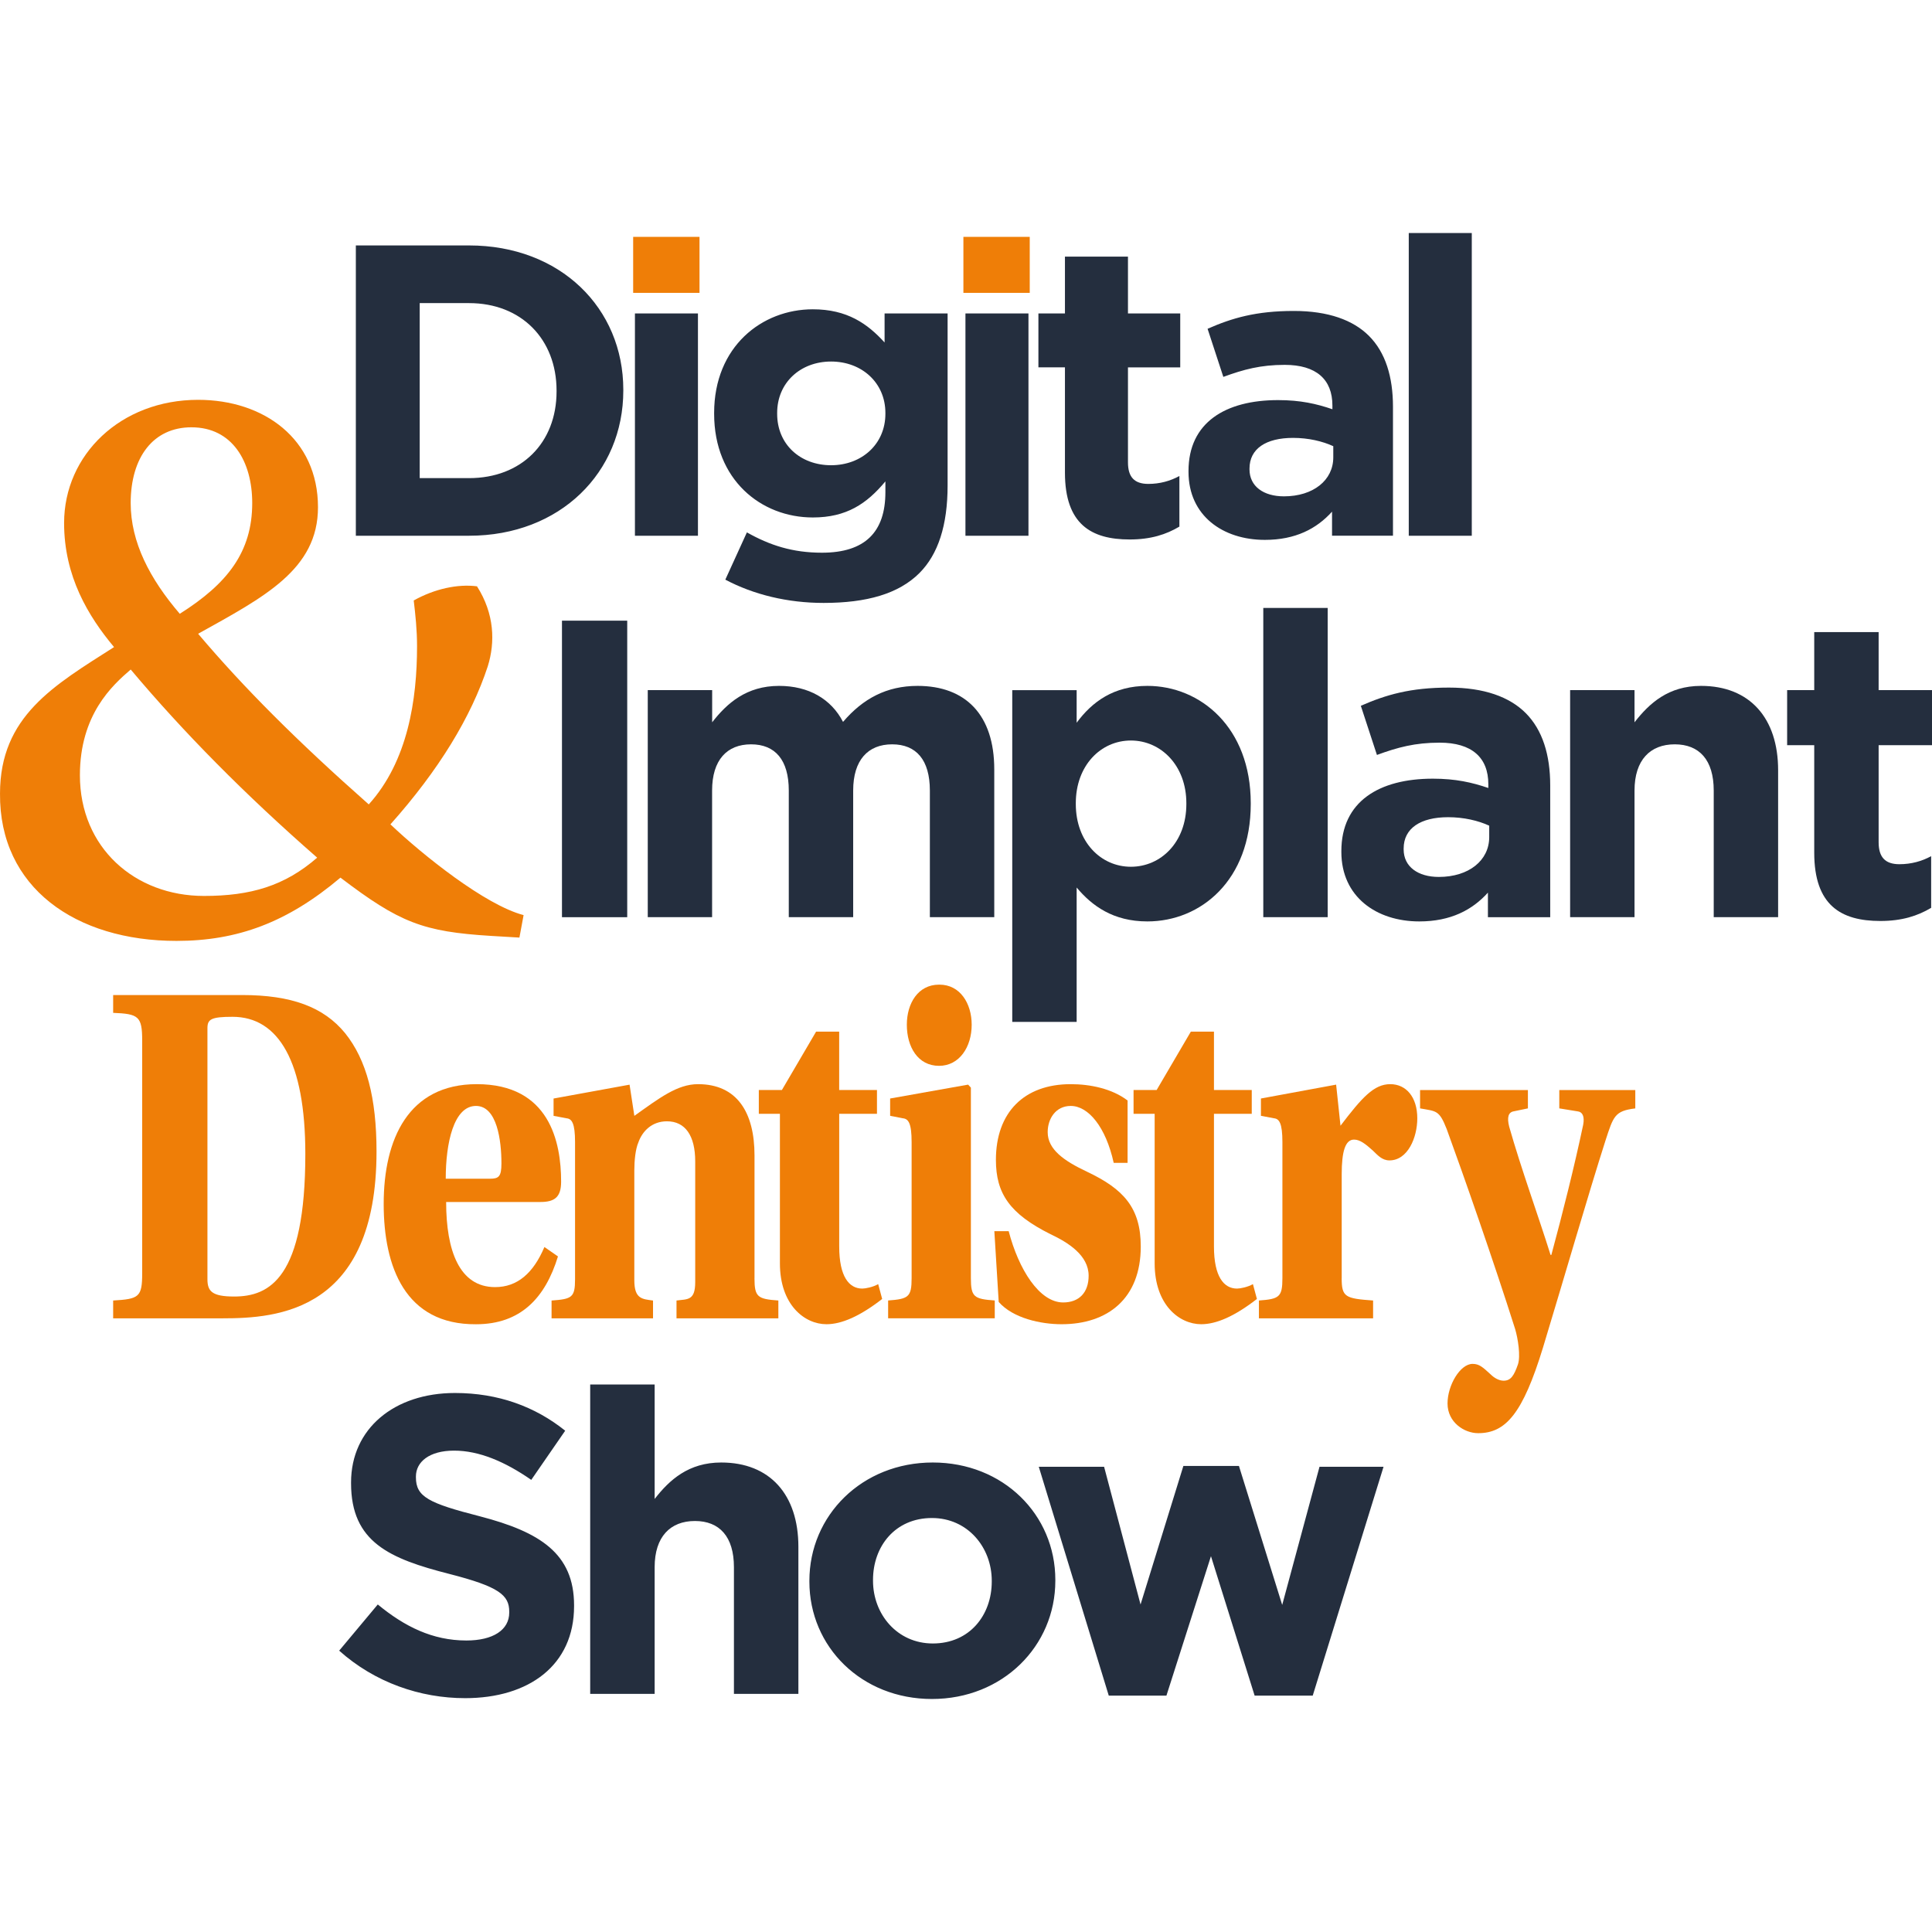 <?xml version="1.0" encoding="UTF-8" standalone="no"?><!DOCTYPE svg PUBLIC "-//W3C//DTD SVG 1.1//EN" "http://www.w3.org/Graphics/SVG/1.1/DTD/svg11.dtd"><svg width="100%" height="100%" viewBox="0 0 750 750" version="1.1" xmlns="http://www.w3.org/2000/svg" xmlns:xlink="http://www.w3.org/1999/xlink" xml:space="preserve" xmlns:serif="http://www.serif.com/" style="fill-rule:evenodd;clip-rule:evenodd;stroke-linejoin:round;stroke-miterlimit:2;"><g><g><rect x="245.792" y="91.951" width="25.755" height="21.738" style="fill:#ef7e07;"/><path d="M546.868,207.975l24.476,0l-0,-117.52l-24.464,-0l-0,117.52l-0.012,0Zm-48.447,-15.296c-7.889,0 -13.366,-3.86 -13.366,-10.459l0,-0.325c0,-7.733 6.442,-11.907 16.901,-11.907c5.959,0 11.424,1.291 15.622,3.221l-0,4.343c-0,8.854 -7.733,15.127 -19.157,15.127m-7.406,16.901c11.906,-0 20.121,-4.343 26.08,-10.954l0,9.337l23.656,0l0,-50.062c0,-11.593 -2.895,-21.087 -9.337,-27.529c-6.116,-6.116 -15.778,-9.662 -29.144,-9.662c-14.645,-0 -23.982,2.738 -33.488,6.924l6.116,18.674c7.889,-2.895 14.488,-4.669 23.825,-4.669c12.232,0 18.517,5.634 18.517,15.779l0,1.448c-6.116,-2.099 -12.389,-3.547 -21.087,-3.547c-20.447,0 -34.778,8.698 -34.778,27.529l0,0.325c0.012,17.07 13.378,26.407 29.64,26.407m-52.488,-0.157c8.215,-0 14.162,-1.93 19.313,-4.994l0,-19.639c-3.546,1.93 -7.563,3.064 -12.075,3.064c-5.477,-0 -7.889,-2.739 -7.889,-8.372l-0,-36.866l20.29,0l0,-20.929l-20.29,-0l-0,-22.064l-24.465,-0l0,22.052l-10.302,-0l0,20.929l10.302,0l0,40.895c0.012,19.965 10.146,25.924 25.116,25.924m-63.742,-1.448l24.464,0l0,-86.288l-24.464,-0l-0,86.288Zm-52.162,-27.371c-11.906,-0 -20.93,-8.046 -20.93,-19.965l0,-0.326c0,-11.749 9.024,-19.964 20.93,-19.964c11.907,-0 21.087,8.215 21.087,19.964l-0,0.326c-0,11.762 -9.168,19.965 -21.087,19.965m-2.895,53.452c16.744,0 29.133,-3.546 37.191,-11.593c7.25,-7.25 10.941,-18.517 10.941,-33.97l0,-66.806l-24.464,-0l0,11.267c-6.599,-7.25 -14.488,-12.884 -27.854,-12.884c-19.796,0 -38.313,14.488 -38.313,40.243l-0,0.326c-0,25.598 18.191,40.243 38.313,40.243c13.04,0 20.93,-5.308 28.168,-14.005l-0,4.186c-0,15.453 -7.89,23.499 -24.634,23.499c-11.423,-0 -20.278,-2.895 -29.132,-7.889l-8.372,18.348c10.953,5.814 24.15,9.035 38.156,9.035m-73.248,-26.081l24.464,0l-0,-86.288l-24.464,-0l-0,86.288Zm-83.551,-22.365l0,-67.94l19.157,-0c20.29,-0 33.97,14.005 33.97,33.97l-0,0.326c-0,19.964 -13.68,33.644 -33.97,33.644l-19.157,0Zm-24.79,22.365l43.947,0c35.418,0 59.882,-24.633 59.882,-56.347l-0,-0.326c-0,-31.714 -24.464,-56.022 -59.882,-56.022l-43.947,0l0,112.695Z" style="fill:#242e3e;fill-rule:nonzero;"/><rect x="373.989" y="91.951" width="25.755" height="21.738" style="fill:#ef7e07;"/></g><path d="M430.42,658.234l22.387,0l17.286,-54.123l16.951,54.123l22.555,0l27.489,-88.839l-24.855,-0l-14.484,53.635l-16.796,-53.957l-21.565,-0l-16.629,53.79l-14.151,-53.468l-25.355,-0l27.167,88.839Zm-68.307,-20.24c-13.828,-0 -23.21,-11.354 -23.21,-24.352l-0,-0.333c-0,-12.998 8.559,-24.018 22.888,-24.018c13.828,0 23.21,11.354 23.21,24.351l-0,0.334c-0.012,12.997 -8.571,24.018 -22.888,24.018m-0.334,21.551c27.49,0 47.899,-20.563 47.899,-45.903l-0,-0.333c-0,-25.34 -20.242,-45.569 -47.576,-45.569c-27.49,-0 -47.899,20.562 -47.899,45.902l0,0.334c0,25.34 20.254,45.569 47.576,45.569m-132.668,-1.977l25.022,-0l0,-49.191c0,-11.843 6.092,-17.93 15.64,-17.93c9.549,-0 15.14,6.087 15.14,17.93l-0,49.191l25.022,-0l-0,-57.09c-0,-20.23 -11.027,-32.738 -29.957,-32.738c-12.673,-0 -20.087,6.743 -25.845,14.153l0,-44.426l-25.022,0l0,120.101Zm-48.565,1.655c24.855,0 42.307,-12.831 42.307,-35.705l-0,-0.333c-0,-20.074 -13.172,-28.461 -36.538,-34.549c-19.92,-5.099 -24.855,-7.566 -24.855,-15.131l-0,-0.333c-0,-5.599 5.102,-10.043 14.817,-10.043c9.716,0 19.753,4.277 29.958,11.354l13.172,-19.086c-11.683,-9.376 -26.011,-14.641 -42.796,-14.641c-23.533,-0 -40.329,13.819 -40.329,34.715l0,0.334c0,22.862 14.973,29.283 38.195,35.205c19.263,4.932 23.21,8.22 23.21,14.641l-0,0.334c-0,6.743 -6.259,10.853 -16.63,10.853c-13.172,0 -24.032,-5.432 -34.404,-13.986l-14.984,17.93c13.817,12.353 31.425,18.441 48.877,18.441" style="fill:#242e3e;fill-rule:nonzero;"/><g><path d="M80.528,496.585c0,4.615 1.696,6.723 10.354,6.723c13.744,-0 27.647,-7.112 27.647,-55.352c0,-35.745 -10.353,-53.234 -28.265,-53.234c-8.338,0 -9.736,0.962 -9.736,4.421l0,97.442Zm13.435,-110.315c19.149,-0 31.667,4.616 40.005,14.797c8.338,10.377 12.197,25.174 12.197,45.938c0,62.27 -38.608,64.767 -59.773,64.767l-42.467,-0l-0,-6.918c10.044,-0.573 11.27,-1.34 11.27,-10.571l-0,-90.33c-0,-9.414 -1.386,-10.376 -11.27,-10.765l-0,-6.918l50.038,-0Z" style="fill:#ef7e07;fill-rule:nonzero;"/><path d="M190.179,457.576c3.402,0 4.478,-0.767 4.478,-5.955c0,-8.842 -1.695,-22.299 -9.884,-22.299c-8.647,-0 -11.739,14.407 -11.739,28.254l17.145,0Zm-16.985,9.025c0,18.829 5.097,33.053 19.001,33.053c8.647,0 14.82,-5.383 19.149,-15.564l5.257,3.653c-4.948,16.149 -14.522,26.331 -31.816,26.331c-27.487,0.194 -35.837,-22.299 -35.837,-46.694c0,-25.174 9.575,-46.511 36.135,-46.511c28.266,0 32.744,22.483 32.744,37.864c-0,5.955 -2.474,7.88 -8.029,7.88l-36.604,-0l0,-0.012Z" style="fill:#ef7e07;fill-rule:nonzero;"/><path d="M292.889,496.207c0,7.307 1.237,8.074 9.266,8.647l-0,6.918l-39.536,-0l0,-6.918c4.169,-0.573 7.261,0.195 7.261,-7.112l0,-46.889c0,-9.987 -3.859,-15.564 -10.972,-15.564c-5.864,-0 -9.574,3.848 -11.12,8.269c-1.077,2.496 -1.547,6.917 -1.547,10.765l0,42.663c0,7.307 3.093,7.307 7.262,7.879l-0,6.918l-39.387,0l-0,-6.918c7.88,-0.572 9.116,-1.156 9.116,-8.269l0,-53.233c0,-7.307 -1.236,-9.036 -3.241,-9.231l-5.096,-0.962l-0,-6.723l29.503,-5.383l1.855,12.106c9.735,-6.918 16.687,-12.301 24.715,-12.301c15.13,0 21.933,10.949 21.933,27.671l-0,47.667l-0.012,-0Z" style="fill:#ef7e07;fill-rule:nonzero;"/><path d="M325.782,432.38l0,51.515c0,11.728 3.86,16.332 8.956,16.332c1.237,-0 4.169,-0.573 6.174,-1.729l1.546,5.76c-8.647,6.723 -15.759,9.804 -21.623,9.804c-8.499,0 -18.073,-7.502 -18.073,-23.639l-0,-58.043l-8.189,-0l-0,-9.231l8.956,-0l13.286,-22.677l8.956,-0l-0,22.677l14.671,-0l0,9.231l-14.66,-0Z" style="fill:#ef7e07;fill-rule:nonzero;"/><path d="M364.699,382.239c8.029,-0 12.507,7.307 12.507,15.564c0,8.647 -4.787,15.954 -12.667,15.954c-8.189,0 -12.507,-7.307 -12.507,-15.954c0,-8.269 4.33,-15.564 12.507,-15.564l0.16,-0Zm-10.811,61.113c-0,-7.307 -1.237,-9.037 -3.402,-9.232l-4.936,-0.962l0,-6.722l30.27,-5.383l1.077,1.156l-0,73.987c-0,7.307 1.237,8.074 9.265,8.647l0,6.917l-41.391,0l0,-6.917c7.88,-0.573 9.117,-1.34 9.117,-8.647l-0,-52.844Z" style="fill:#ef7e07;fill-rule:nonzero;"/><path d="M432.341,451.426c-3.093,-14.03 -9.884,-22.104 -16.676,-22.104c-5.864,-0 -8.956,4.993 -8.956,10.181c-0,6.723 6.333,11.144 15.29,15.37c14.213,6.723 20.844,14.03 20.844,29.022c0,20.18 -12.816,30.167 -30.74,30.167c-8.028,0 -18.84,-2.302 -24.406,-8.647l-1.695,-27.476l5.566,0c3.86,14.798 11.888,27.671 21.154,27.671c6.173,-0 9.884,-3.848 9.884,-10.377c-0,-7.879 -7.88,-12.873 -14.832,-16.137c-15.759,-7.879 -21.165,-15.759 -21.165,-28.827c-0,-18.451 10.972,-29.4 29.033,-29.4c7.571,0 16.057,1.73 22.082,6.345l-0,24.212l-5.383,-0Z" style="fill:#ef7e07;fill-rule:nonzero;"/><path d="M471.258,432.38l-0,51.515c-0,11.728 3.859,16.332 8.956,16.332c1.237,-0 4.169,-0.573 6.173,-1.729l1.546,5.76c-8.647,6.723 -15.759,9.804 -21.623,9.804c-8.498,0 -18.073,-7.502 -18.073,-23.639l0,-58.043l-8.189,-0l0,-9.231l8.957,-0l13.285,-22.677l8.968,-0l-0,22.677l14.671,-0l0,9.231l-14.671,-0Z" style="fill:#ef7e07;fill-rule:nonzero;"/><path d="M520.838,496.207c-0,7.307 1.386,7.88 12.197,8.647l0,6.918l-44.323,-0l0,-6.918c7.88,-0.573 9.117,-1.34 9.117,-8.647l-0,-52.855c-0,-7.307 -1.237,-9.037 -3.241,-9.232l-5.097,-0.962l-0,-6.722l29.194,-5.383l1.695,15.954c8.337,-10.949 12.976,-16.138 19.309,-16.138c6.173,0 10.503,4.994 10.503,13.263c-0,7.49 -3.711,16.332 -10.812,16.332c-2.932,-0 -4.638,-2.119 -6.482,-3.848c-2.783,-2.497 -4.937,-4.227 -7.261,-4.227c-3.402,0 -4.788,4.616 -4.788,13.446l0,40.372l-0.011,-0Z" style="fill:#ef7e07;fill-rule:nonzero;"/><path d="M634.818,423.16l-0,7.124c-8.029,0.962 -8.498,3.081 -11.579,12.495c-6.643,20.753 -15.909,52.855 -24.246,80.331c-7.88,25.758 -14.523,33.248 -25.174,33.248c-5.406,-0 -11.888,-4.226 -11.888,-11.533c-0,-7.112 4.936,-15.37 9.724,-15.37c2.622,-0 4.008,1.34 6.951,4.031c1.547,1.535 3.402,2.497 5.097,2.497c2.783,0 4.02,-1.924 5.566,-6.345c1.077,-3.264 0,-9.998 -1.076,-13.652c-8.338,-26.33 -20.387,-60.735 -26.571,-77.639c-2.932,-7.491 -4.009,-6.918 -10.354,-8.075l0,-7.112l41.861,-0l-0,7.112l-5.566,1.157c-2.005,0.378 -2.623,2.302 -1.695,5.956c4.638,16.331 11.43,34.977 16.057,49.774l0.309,0c4.318,-15.954 8.956,-34.405 12.358,-50.542c0.618,-3.264 -0.31,-5.005 -2.165,-5.188l-7.112,-1.157l-0,-7.112l29.503,-0Z" style="fill:#ef7e07;fill-rule:nonzero;"/></g><g><rect x="218.158" y="240.943" width="25.329" height="115.113" style="fill:#242e3e;"/><path d="M251.437,356.044l24.999,-0l0,-49.167c0,-11.839 5.761,-17.93 15.129,-17.93c9.369,0 14.64,6.079 14.64,17.93l0,49.167l24.999,-0l0,-49.167c0,-11.839 5.761,-17.93 15.129,-17.93c9.369,0 14.64,6.079 14.64,17.93l0,49.167l24.999,-0l0,-57.386c0,-21.207 -11.178,-32.398 -29.769,-32.398c-11.998,-0 -21.207,4.929 -28.937,13.979c-4.599,-8.879 -13.319,-13.979 -24.828,-13.979c-12.658,-0 -20.229,6.739 -25.977,14.138l-0,-12.499l-25,-0l0,88.145l-0.024,-0Z" style="fill:#242e3e;fill-rule:nonzero;"/><path d="M460.541,312.136c0,14.799 -9.87,24.339 -21.537,24.339c-11.681,-0 -21.379,-9.699 -21.379,-24.339l-0,-0.33c-0,-14.64 9.698,-24.339 21.379,-24.339c11.68,0 21.537,9.699 21.537,24.339l0,0.33Zm24.999,0l0,-0.33c0,-29.439 -19.568,-45.546 -40.128,-45.546c-12.988,-0 -21.379,6.078 -27.457,14.309l-0,-12.658l-24.999,-0l-0,128.787l24.999,-0l-0,-52.163c5.919,7.069 14.138,13.16 27.457,13.16c20.878,-0 40.128,-16.12 40.128,-45.559" style="fill:#242e3e;fill-rule:nonzero;"/><rect x="490.408" y="236.002" width="24.999" height="120.042" style="fill:#242e3e;"/><path d="M578.113,324.966c-0,9.038 -7.889,15.459 -19.569,15.459c-8.06,0 -13.649,-3.95 -13.649,-10.689l-0,-0.33c-0,-7.889 6.58,-12.17 17.269,-12.17c6.079,0 11.68,1.321 15.949,3.29l-0,4.44Zm23.678,31.09l0,-51.148c0,-11.839 -2.96,-21.538 -9.54,-28.118c-6.249,-6.25 -16.119,-9.87 -29.769,-9.87c-14.957,0 -24.497,2.801 -34.208,7.069l6.25,19.08c8.059,-2.96 14.798,-4.77 24.338,-4.77c12.5,0 18.908,5.761 18.908,16.12l0,1.48c-6.249,-2.141 -12.658,-3.62 -21.537,-3.62c-20.89,-0 -35.518,8.879 -35.518,28.117l0,0.331c0,17.428 13.65,26.968 30.259,26.968c12.169,-0 20.559,-4.44 26.637,-11.179l0,9.54l24.18,-0Z" style="fill:#242e3e;fill-rule:nonzero;"/><path d="M609.521,356.044l24.999,-0l-0,-49.167c-0,-11.839 6.078,-17.93 15.618,-17.93c9.54,0 15.129,6.079 15.129,17.93l0,49.167l24.999,-0l0,-57.055c0,-20.23 -11.019,-32.729 -29.928,-32.729c-12.658,-0 -20.058,6.739 -25.818,14.138l-0,-12.499l-24.999,-0l-0,88.145Z" style="fill:#242e3e;fill-rule:nonzero;"/><path d="M729.942,357.524c8.39,-0 14.469,-1.969 19.728,-5.1l-0,-20.058c-3.62,1.969 -7.73,3.118 -12.329,3.118c-5.589,0 -8.059,-2.8 -8.059,-8.549l-0,-37.657l20.718,-0l0,-21.379l-20.718,-0l-0,-22.529l-25,0l0,22.529l-10.518,-0l0,21.379l10.518,-0l0,41.767c0.013,20.4 10.372,26.479 25.66,26.479" style="fill:#242e3e;fill-rule:nonzero;"/></g><path d="M50.744,259.908c20.363,24.242 44.273,48.47 72.38,73.031c-12.606,10.985 -25.849,14.864 -43.954,14.864c-26.819,-0 -48.151,-18.743 -48.151,-46.85c0.013,-23.591 12.605,-34.908 19.725,-41.045m26.168,-104.697c-30.047,-0 -52.03,21.333 -52.03,47.832c-0,20.682 9.378,36.197 19.393,48.152c-23.272,14.863 -44.272,26.818 -44.272,56.865c-0.319,36.515 29.408,57.197 68.501,57.197c23.59,-0 42.984,-7.107 63.665,-24.561c22.94,17.454 31.986,21.001 58.486,22.621l10.985,0.651l1.621,-8.727c-14.864,-3.878 -39.106,-23.272 -51.698,-35.227c18.742,-21 31.348,-41.682 37.804,-61.394c2.909,-9.365 2.59,-20.35 -4.198,-31.016c-7.438,-0.97 -16.484,0.969 -24.56,5.499c0.651,5.499 1.288,11.317 1.288,17.773c0,20.682 -3.56,44.591 -18.742,61.394c-27.789,-24.56 -48.47,-45.242 -66.243,-66.243c25.53,-14.226 46.53,-24.879 46.53,-49.12c0,-26.514 -21,-41.696 -46.53,-41.696m-2.59,10.666c15.833,0 23.59,13.243 23.59,29.409c0,19.061 -9.696,31.348 -28.12,42.984c-11.636,-13.575 -19.061,-27.788 -19.061,-42.984c0.013,-17.773 8.74,-29.409 23.591,-29.409" style="fill:#ef7e07;fill-rule:nonzero;"/></g></svg>